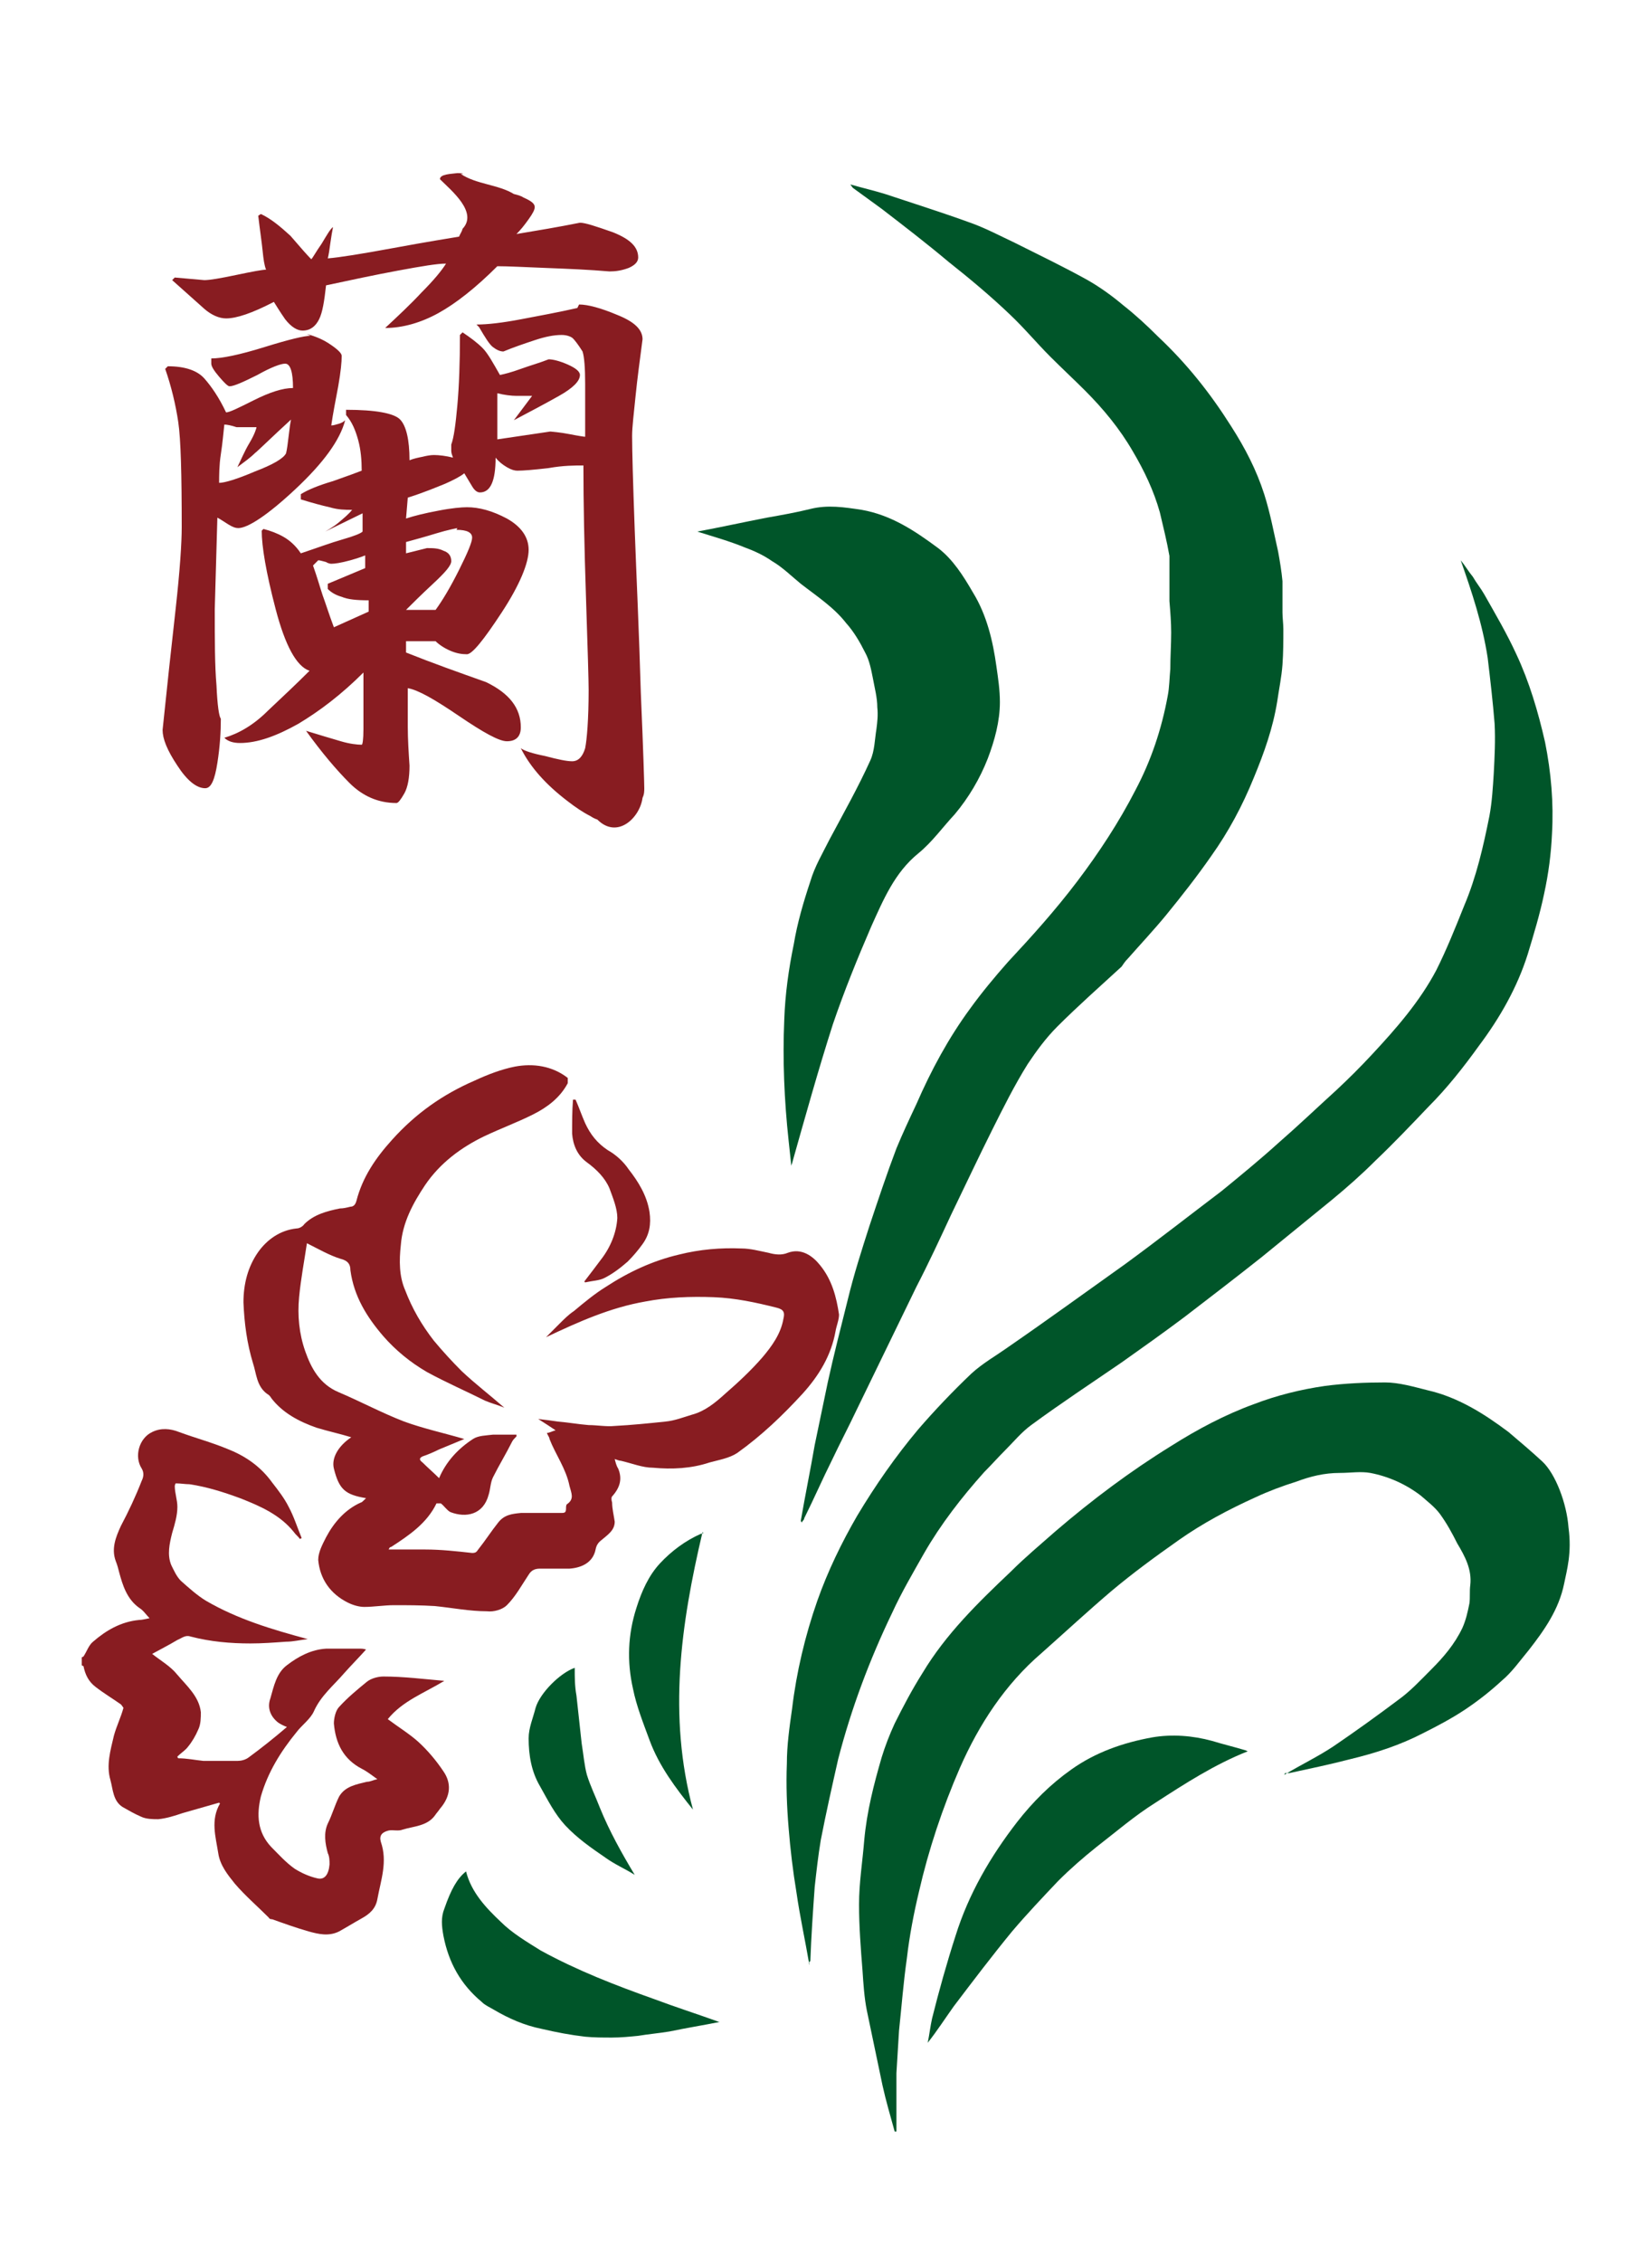 <svg id="tile_1" data-name="tile_1" xmlns="http://www.w3.org/2000/svg" viewBox="0 0 19 26">
  <defs>
    <style>
      .cls-1 {
        fill: #005529;
      }

      .cls-2 {
        fill: #881c21;
      }
    </style>
  </defs>
  <g>
    <path class="cls-2" d="M.96,19.04c.04-.06,.06-.13,.11-.17,.15-.13,.32-.23,.53-.25,.03,0,.07-.01,.12-.02-.04-.04-.07-.09-.12-.12-.14-.1-.19-.26-.23-.41-.01-.04-.02-.08-.04-.13-.05-.14,0-.27,.06-.4,.09-.17,.17-.34,.24-.52,.02-.04,.03-.09,0-.14-.09-.14-.03-.35,.12-.42,.1-.05,.21-.04,.31,0,.19,.07,.38,.12,.57,.2,.2,.08,.37,.2,.5,.38,.07,.09,.14,.18,.19,.28,.06,.11,.1,.24,.15,.36,0,0-.01,0-.02,.01-.02-.03-.05-.05-.07-.08-.16-.2-.39-.3-.62-.39-.19-.07-.38-.13-.58-.16-.05,0-.1-.01-.16-.01,0,0-.01,.02-.01,.03,0,.08,.03,.16,.03,.24,0,.1-.03,.2-.06,.3-.03,.12-.06,.25-.01,.37,.03,.06,.06,.13,.11,.18,.09,.08,.19,.17,.29,.23,.36,.21,.76,.33,1.17,.44-.09,.01-.17,.03-.25,.03-.14,.01-.27,.02-.41,.02-.23,0-.46-.02-.69-.08-.06-.02-.1,.02-.15,.04-.1,.06-.2,.11-.29,.16,.1,.08,.21,.14,.29,.24,.11,.13,.25,.25,.27,.43,0,.06,0,.14-.03,.2-.03,.07-.07,.14-.12,.2-.03,.04-.08,.07-.12,.11,0,0,0,.01,.01,.02,.1,0,.19,.02,.29,.03,.13,0,.26,0,.39,0,.04,0,.09-.01,.13-.04,.15-.11,.3-.23,.44-.35-.03-.01-.07-.03-.1-.05-.09-.07-.13-.17-.09-.28,.04-.14,.07-.29,.19-.38,.13-.1,.28-.18,.45-.19,.13,0,.26,0,.39,0,.02,0,.04,0,.07,.01-.09,.1-.17,.18-.25,.27-.12,.14-.27,.26-.35,.44-.04,.09-.14,.16-.2,.24-.18,.22-.33,.46-.41,.74-.05,.21-.04,.41,.12,.58,.09,.09,.17,.18,.27,.25,.08,.05,.17,.09,.26,.11,.08,.02,.13-.04,.14-.16,0-.04,0-.09-.02-.13-.03-.11-.05-.23,0-.34,.05-.1,.08-.21,.13-.31,.07-.12,.2-.14,.32-.17,.04,0,.07-.02,.12-.03-.07-.05-.12-.09-.18-.12-.21-.11-.3-.29-.32-.52,0-.06,.02-.15,.06-.19,.1-.11,.21-.2,.32-.29,.05-.04,.13-.06,.19-.06,.23,0,.47,.03,.7,.05-.23,.14-.48,.23-.65,.44,.12,.09,.25,.17,.35,.26,.11,.1,.21,.22,.29,.34,.09,.13,.09,.28-.04,.43-.02,.03-.04,.05-.06,.08-.09,.12-.24,.12-.37,.16-.05,.02-.11,0-.16,.01-.08,.02-.11,.06-.09,.13,.08,.23,0,.44-.04,.66-.02,.11-.09,.17-.18,.22-.09,.05-.17,.1-.26,.15-.12,.06-.24,.03-.35,0-.14-.04-.28-.09-.42-.14-.01,0-.03,0-.04-.02-.13-.13-.27-.25-.39-.39-.08-.1-.17-.21-.19-.35-.03-.19-.09-.38,.02-.57,0,0,0,0-.01-.01-.14,.04-.28,.08-.42,.12-.09,.03-.18,.06-.28,.07-.06,0-.14,0-.2-.03-.07-.03-.14-.07-.21-.11-.11-.07-.11-.2-.14-.31-.05-.17,0-.34,.04-.51,.03-.11,.08-.21,.11-.32,0,0-.02-.03-.03-.04-.1-.07-.2-.13-.29-.2-.08-.06-.12-.14-.14-.24,0,0-.01,0-.02-.01v-.09Z"/>
    <path class="cls-1" d="M9.21,17.48c.05-.29,.11-.58,.16-.87,.05-.24,.1-.48,.15-.72,.07-.32,.15-.63,.23-.95,.07-.29,.16-.57,.25-.85,.1-.3,.2-.6,.31-.89,.07-.17,.15-.34,.23-.51,.17-.39,.37-.76,.62-1.1,.13-.18,.28-.36,.43-.53,.28-.3,.55-.6,.8-.93,.25-.33,.48-.68,.67-1.05,.18-.34,.3-.7,.37-1.08,.02-.1,.02-.21,.03-.31,0-.14,.01-.28,.01-.42,0-.12-.01-.24-.02-.36,0-.05,0-.11,0-.16,0-.12,0-.24,0-.36-.03-.17-.07-.33-.11-.5-.07-.25-.18-.48-.31-.7-.15-.26-.34-.49-.55-.7-.13-.13-.27-.26-.4-.39-.16-.16-.3-.33-.47-.49-.22-.21-.46-.41-.7-.6-.25-.21-.51-.41-.77-.61-.11-.08-.22-.16-.33-.24,0,0-.01-.01-.03-.04,.14,.04,.27,.07,.4,.11,.33,.11,.65,.21,.98,.33,.17,.06,.34,.15,.51,.23,.28,.14,.57,.28,.84,.43,.14,.08,.28,.18,.41,.29,.14,.11,.27,.23,.4,.36,.33,.31,.6,.65,.84,1.03,.16,.25,.29,.5,.38,.78,.07,.22,.11,.44,.16,.66,.02,.11,.04,.23,.05,.34,0,.12,0,.24,0,.36,0,.06,.01,.13,.01,.19,0,.14,0,.27-.01,.41-.01,.14-.04,.28-.06,.42-.05,.31-.15,.59-.27,.88-.13,.32-.29,.62-.49,.9-.16,.23-.34,.46-.52,.68-.14,.17-.29,.33-.44,.5-.03,.03-.05,.06-.07,.09-.25,.23-.5,.45-.74,.69-.13,.13-.24,.28-.34,.43-.15,.24-.28,.5-.41,.76-.16,.32-.31,.64-.47,.97-.13,.28-.26,.56-.4,.83-.23,.47-.46,.95-.69,1.42-.09,.19-.19,.38-.28,.57-.11,.22-.21,.45-.32,.67,0,.02-.02,.03-.03,.05h0Z"/>
    <path class="cls-1" d="M9.31,22.59c-.05-.29-.11-.56-.15-.84-.04-.24-.07-.49-.09-.74-.02-.24-.03-.49-.02-.74,0-.21,.03-.42,.06-.63,.05-.42,.15-.84,.29-1.24,.12-.34,.28-.67,.46-.98,.21-.35,.44-.68,.7-.99,.19-.22,.4-.44,.61-.64,.13-.12,.29-.21,.43-.31,.45-.31,.89-.63,1.34-.95,.37-.27,.74-.56,1.11-.84,.22-.18,.44-.36,.65-.55,.23-.2,.45-.41,.67-.61,.14-.13,.28-.27,.41-.41,.28-.3,.55-.61,.74-.97,.12-.24,.22-.49,.32-.74,.14-.33,.22-.68,.29-1.03,.03-.16,.04-.33,.05-.49,.01-.19,.02-.38,.01-.57-.02-.25-.05-.51-.08-.76-.06-.39-.18-.75-.31-1.12,.05,.06,.09,.13,.14,.19,.04,.07,.09,.13,.13,.2,.13,.23,.26,.45,.37,.69,.15,.32,.25,.66,.33,1.01,.07,.35,.1,.7,.08,1.05-.01,.23-.04,.46-.09,.69-.05,.24-.12,.47-.19,.7-.12,.38-.32,.73-.56,1.05-.18,.25-.37,.49-.58,.7-.2,.21-.4,.42-.61,.62-.16,.16-.33,.31-.5,.45-.27,.22-.54,.44-.81,.66-.29,.23-.59,.46-.89,.69-.24,.18-.48,.35-.72,.52-.35,.24-.7,.47-1.04,.72-.11,.08-.2,.19-.3,.29-.08,.08-.16,.17-.24,.25-.26,.29-.5,.6-.69,.93-.13,.23-.26,.45-.37,.69-.26,.54-.47,1.1-.62,1.68-.07,.31-.14,.62-.2,.93-.03,.18-.05,.36-.07,.54-.02,.28-.04,.57-.05,.85,0,0,0,0-.02,.02Z"/>
    <path class="cls-1" d="M14.77,20.4c.2-.12,.39-.21,.57-.33,.25-.17,.5-.35,.74-.53,.14-.1,.26-.23,.38-.35,.14-.14,.27-.29,.36-.48,.04-.09,.06-.18,.08-.28,.01-.07,0-.14,.01-.21,.02-.18-.06-.33-.15-.48-.06-.12-.12-.23-.2-.34-.06-.08-.14-.14-.22-.21-.17-.13-.37-.22-.58-.26-.11-.02-.23,0-.35,0-.18,0-.34,.04-.5,.1-.16,.05-.32,.11-.47,.18-.31,.14-.61,.3-.88,.49-.27,.19-.53,.38-.78,.59-.27,.23-.53,.47-.8,.71-.42,.36-.72,.82-.94,1.32-.2,.46-.36,.94-.47,1.42-.06,.25-.11,.51-.14,.77-.04,.28-.06,.55-.09,.83-.01,.16-.02,.33-.03,.49,0,.22,0,.45,0,.67,0,0-.01,0-.02,0-.05-.18-.1-.35-.14-.53-.06-.29-.12-.57-.18-.86-.03-.15-.04-.31-.05-.46-.02-.25-.04-.51-.04-.76,0-.25,.04-.49,.06-.74,.03-.33,.11-.64,.2-.95,.04-.13,.09-.26,.15-.39,.1-.2,.2-.39,.32-.58,.27-.45,.64-.81,1.02-1.17,.16-.16,.34-.31,.51-.46,.42-.36,.86-.69,1.33-.98,.3-.19,.62-.36,.95-.48,.26-.1,.54-.17,.82-.21,.23-.03,.46-.04,.69-.04,.16,0,.33,.05,.49,.09,.35,.08,.65,.27,.93,.48,.13,.11,.26,.22,.39,.34,.15,.14,.28,.48,.3,.76,.04,.29-.02,.49-.05,.64-.06,.3-.23,.54-.41,.77-.1,.12-.19,.25-.31,.35-.13,.12-.27,.23-.42,.33-.15,.1-.32,.19-.48,.27-.27,.14-.55,.23-.84,.3-.23,.06-.47,.11-.7,.16-.01,0-.03,0-.05,0Z"/>
    <path class="cls-2" d="M4.21,17.22c-.24-.04-.31-.1-.37-.34-.03-.12,.05-.26,.2-.36-.13-.04-.27-.07-.4-.11-.2-.07-.39-.17-.52-.34-.01-.02-.03-.04-.05-.05-.12-.09-.12-.23-.16-.35-.07-.23-.1-.46-.11-.7,0-.21,.05-.41,.17-.58,.1-.14,.25-.25,.44-.27,.03,0,.07-.02,.09-.05,.11-.11,.26-.15,.41-.18,.04,0,.08-.01,.12-.02,.04,0,.06-.03,.07-.07,.07-.27,.22-.49,.41-.7,.27-.3,.58-.52,.95-.68,.15-.07,.31-.13,.46-.16,.21-.04,.43-.01,.61,.13,0,0,0,.04,0,.06-.09,.17-.24,.28-.4,.36-.18,.09-.37,.16-.56,.25-.27,.13-.51,.31-.68,.56-.14,.21-.26,.43-.28,.69-.02,.18-.02,.36,.05,.52,.08,.21,.19,.4,.33,.58,.1,.12,.21,.24,.32,.35,.16,.15,.33,.28,.49,.42-.07-.03-.15-.05-.22-.08-.22-.11-.45-.21-.67-.33-.19-.11-.36-.25-.5-.41-.19-.22-.34-.46-.38-.76,0-.07-.03-.11-.11-.13-.13-.04-.25-.11-.39-.18-.03,.2-.07,.41-.09,.62-.02,.21,0,.42,.07,.62,.07,.2,.17,.38,.38,.47,.26,.11,.5,.24,.76,.34,.22,.08,.45,.13,.69,.2-.1,.04-.19,.08-.29,.12-.06,.03-.13,.06-.19,.08-.04,.02-.04,.04,0,.07,.06,.06,.13,.12,.19,.18,.08-.19,.22-.34,.39-.45,.06-.04,.15-.04,.23-.05,.09,0,.18,0,.27,0,0,0,0,.02,0,.02-.02,.02-.04,.04-.05,.06-.07,.14-.15,.27-.22,.41-.03,.06-.03,.14-.05,.2-.06,.23-.26,.27-.44,.2-.04-.02-.07-.07-.11-.1,0,0-.04,0-.05,0-.11,.23-.32,.37-.52,.5,0,0-.01,0-.02,.01,0,0,0,0-.01,.02,.02,0,.04,0,.05,0,.12,0,.25,0,.37,0,.18,0,.36,.02,.54,.04,.04,0,.05-.01,.07-.04,.08-.1,.15-.21,.23-.31,.07-.09,.16-.1,.26-.11,.15,0,.3,0,.46,0,.04,0,.06,0,.06-.05,0-.02,0-.04,.01-.05,.09-.06,.05-.13,.03-.21-.04-.2-.16-.36-.23-.54,0-.02-.02-.04-.03-.07,.03,0,.06-.02,.1-.03-.06-.04-.12-.08-.2-.13,.09,.01,.16,.02,.23,.03,.12,.01,.23,.03,.35,.04,.1,0,.2,.02,.3,.01,.19-.01,.39-.03,.58-.05,.11-.01,.21-.05,.31-.08,.15-.04,.27-.14,.38-.24,.15-.13,.3-.27,.43-.42,.11-.13,.21-.27,.24-.44,.02-.08,0-.11-.08-.13-.24-.06-.47-.11-.72-.12-.27-.01-.53,0-.79,.05-.4,.07-.76,.23-1.14,.41,.06-.06,.11-.11,.16-.16,.05-.05,.1-.1,.16-.14,.12-.1,.24-.2,.37-.28,.26-.17,.54-.3,.84-.37,.24-.06,.48-.08,.72-.07,.1,0,.21,.03,.31,.05,.07,.02,.15,.03,.22,0,.16-.06,.29,.04,.37,.14,.14,.17,.19,.37,.22,.57,0,.06-.03,.13-.04,.19-.05,.28-.19,.51-.38,.72-.23,.25-.47,.48-.75,.68-.09,.06-.21,.08-.32,.11-.21,.07-.43,.08-.65,.06-.12,0-.24-.05-.37-.08-.02,0-.04-.01-.07-.02,.01,.04,.02,.08,.04,.11,.05,.12,.02,.22-.07,.32-.01,.01-.01,.04,0,.07,0,.07,.02,.15,.03,.22,0,.1-.08,.15-.15,.21-.04,.03-.06,.06-.07,.11-.03,.15-.16,.21-.3,.22-.11,0-.22,0-.34,0-.06,0-.1,.02-.13,.07-.08,.12-.15,.25-.25,.35-.05,.05-.15,.08-.23,.07-.2,0-.4-.04-.6-.06-.16-.01-.32-.01-.47-.01-.11,0-.23,.02-.34,.02-.06,0-.13-.02-.19-.05-.2-.1-.32-.27-.34-.49,0-.09,.05-.18,.09-.26,.09-.17,.22-.32,.4-.4,.01,0,.03-.02,.05-.04Z"/>
    <path class="cls-1" d="M9.1,13.39c-.01-.1-.02-.19-.03-.28-.05-.46-.07-.93-.05-1.39,.01-.29,.05-.58,.11-.87,.04-.24,.11-.48,.19-.72,.05-.17,.14-.32,.22-.48,.16-.3,.33-.6,.47-.91,.05-.11,.05-.24,.07-.36,.01-.08,.02-.16,.01-.25,0-.11-.03-.22-.05-.33-.02-.1-.04-.21-.09-.3-.06-.12-.13-.24-.22-.34-.14-.18-.34-.31-.52-.45-.11-.09-.21-.19-.33-.26-.1-.07-.21-.12-.32-.16-.17-.07-.35-.12-.54-.18,.27-.05,.54-.11,.8-.16,.17-.03,.34-.06,.5-.1,.2-.05,.39-.02,.59,.01,.34,.06,.61,.24,.88,.44,.17,.13,.29,.32,.4,.51,.16,.26,.23,.56,.27,.85,.02,.14,.04,.27,.04,.41,0,.22-.06,.44-.14,.65-.09,.23-.22,.45-.38,.64-.14,.15-.26,.32-.42,.45-.27,.22-.4,.53-.54,.84-.16,.37-.31,.74-.44,1.12-.17,.53-.32,1.07-.47,1.6,0,0,0,0-.01,.03Z"/>
    <path class="cls-1" d="M14.35,20.13c-.38,.15-.72,.37-1.06,.59-.24,.15-.46,.34-.68,.51-.15,.12-.3,.25-.44,.39-.18,.19-.36,.38-.53,.58-.23,.28-.45,.57-.67,.86-.1,.14-.19,.28-.3,.42,.02-.1,.03-.19,.05-.28,.08-.32,.17-.64,.27-.95,.15-.48,.4-.91,.71-1.31,.18-.23,.38-.43,.62-.6,.28-.2,.6-.31,.93-.37,.23-.04,.47-.02,.69,.04,.13,.04,.26,.07,.39,.11Z"/>
    <path class="cls-1" d="M8.28,23.24c-.2,.04-.39,.07-.58,.11-.12,.02-.24,.03-.36,.05-.1,.01-.2,.02-.3,.02-.1,0-.21,0-.31-.01-.17-.02-.33-.05-.5-.09-.2-.04-.38-.12-.55-.22-.05-.03-.1-.05-.14-.09-.24-.2-.38-.45-.44-.76-.02-.11-.03-.21,.01-.31,.08-.23,.15-.35,.25-.43,.06,.24,.23,.42,.4,.58,.13,.13,.3,.23,.46,.33,.42,.23,.86,.4,1.31,.56,.24,.09,.49,.17,.74,.26Z"/>
    <path class="cls-1" d="M8.08,17.61c-.25,1.06-.4,2.11-.11,3.19-.2-.25-.39-.5-.5-.8-.07-.19-.15-.39-.19-.59-.07-.31-.06-.62,.04-.93,.06-.19,.14-.37,.27-.51,.13-.14,.29-.26,.47-.34,0,0,.01,0,.03-.01Z"/>
    <path class="cls-1" d="M6.61,19.18c0,.1,0,.2,.02,.31,.02,.18,.04,.37,.06,.55,.02,.12,.03,.25,.06,.36,.04,.13,.1,.25,.15,.38,.11,.27,.25,.52,.4,.77-.11-.07-.23-.12-.34-.2-.16-.11-.32-.22-.46-.37-.12-.13-.2-.29-.29-.45-.1-.17-.13-.36-.13-.55,0-.12,.05-.23,.08-.35,.05-.17,.28-.4,.45-.46Z"/>
    <path class="cls-2" d="M6.72,14.73c.07-.09,.13-.17,.19-.25,.11-.14,.18-.31,.19-.48,0-.11-.05-.23-.09-.34-.05-.12-.15-.22-.26-.3-.11-.08-.16-.2-.17-.33,0-.13,0-.26,.01-.39,0,0,.02,0,.03,0,.04,.09,.07,.18,.11,.27,.06,.13,.14,.23,.26,.31,.09,.05,.18,.13,.24,.22,.11,.14,.21,.3,.24,.49,.02,.14,0,.26-.08,.37-.05,.07-.11,.14-.17,.2-.08,.07-.17,.14-.27,.19-.06,.03-.13,.03-.22,.05Z"/>
  </g>
  <path class="cls-2" d="M3.53,3.84s.13,.03,.24,.1c.11,.07,.16,.12,.16,.15,0,.07-.01,.18-.04,.35-.03,.16-.06,.31-.08,.45,.03,0,.05-.01,.09-.02,.03-.01,.05-.02,.07-.04-.06,.23-.25,.49-.57,.79-.32,.3-.55,.45-.66,.45-.03,0-.06-.01-.11-.04-.05-.03-.09-.06-.13-.08l-.03,1.05c0,.36,0,.65,.02,.88,.01,.23,.03,.36,.05,.38,0,.15-.01,.32-.04,.51-.03,.19-.07,.29-.14,.29-.1,0-.21-.09-.32-.26-.12-.18-.17-.31-.17-.41,.05-.48,.1-.95,.15-1.39,.05-.45,.07-.76,.07-.94,0-.6-.01-1.01-.04-1.21-.03-.2-.08-.41-.15-.61l.03-.03c.2,0,.34,.05,.42,.14,.08,.09,.17,.22,.25,.39,.04,0,.14-.05,.32-.14,.18-.09,.33-.14,.45-.14,0-.18-.03-.28-.09-.28-.05,0-.16,.04-.32,.13-.16,.08-.27,.13-.32,.13-.02,0-.06-.04-.12-.11-.06-.07-.09-.12-.09-.15v-.06c.12,0,.32-.04,.61-.13s.46-.13,.53-.13Zm1.77-1.84c.18,.12,.43,.12,.61,.23,.04,.01,.08,.02,.11,.04,.09,.04,.13,.07,.13,.11,0,.03-.02,.07-.07,.14-.05,.07-.09,.12-.14,.17,.24-.04,.48-.08,.73-.13,.06,0,.18,.04,.38,.11,.2,.08,.29,.17,.29,.29,0,.05-.04,.09-.11,.12-.08,.03-.15,.04-.22,.04-.23-.02-.47-.03-.73-.04-.25-.01-.44-.02-.56-.02-.25,.25-.48,.43-.68,.54-.2,.11-.41,.17-.61,.17,.15-.14,.29-.27,.42-.41,.14-.14,.23-.25,.28-.33-.1,0-.28,.03-.55,.08-.27,.05-.55,.11-.83,.17-.02,.18-.04,.31-.08,.39s-.1,.13-.19,.13c-.06,0-.13-.04-.2-.13-.07-.1-.11-.17-.13-.2-.25,.13-.43,.19-.55,.19-.08,0-.17-.04-.25-.11-.08-.07-.2-.18-.37-.33l.03-.03,.34,.03c.06,0,.18-.02,.37-.06,.19-.04,.3-.06,.34-.06-.02-.05-.03-.12-.04-.22-.01-.1-.03-.23-.05-.4l.03-.02c.11,.05,.22,.14,.34,.25,.12,.14,.2,.23,.24,.27,.02-.02,.05-.08,.12-.18,.06-.1,.1-.17,.13-.19-.01,.05-.02,.11-.03,.18-.01,.08-.02,.14-.03,.18,.13-.01,.38-.05,.76-.12,.38-.07,.63-.11,.75-.13,.01-.03,.03-.05,.04-.09,.18-.19-.13-.44-.26-.57,0-.06,.13-.06,.2-.07,.02,0,.05,0,.07,.01Zm-1.95,2.82c-.23,.21-.37,.35-.42,.39-.05,.05-.12,.1-.2,.16,.04-.08,.08-.18,.14-.28,.06-.1,.08-.17,.08-.18h-.23c-.06-.02-.11-.03-.14-.03-.01,.09-.02,.21-.04,.34s-.02,.25-.02,.33c.06,0,.2-.04,.41-.13,.21-.08,.33-.15,.36-.21,.01-.04,.02-.11,.03-.2,.01-.09,.02-.16,.03-.2Zm3.31-1.32c.1,0,.25,.04,.44,.12,.2,.08,.29,.17,.29,.28-.03,.23-.06,.45-.08,.65-.02,.2-.04,.36-.04,.46,0,.17,.01,.53,.03,1.08,.02,.55,.05,1.17,.07,1.87,.03,.69,.04,1.06,.04,1.1,0,.03,0,.07-.02,.11-.03,.23-.29,.48-.52,.25-.03-.01-.05-.02-.08-.04-.08-.04-.17-.1-.26-.17-.25-.19-.43-.39-.54-.61,.04,.03,.13,.06,.28,.09,.15,.04,.25,.06,.31,.06,.07,0,.12-.05,.15-.15,.02-.1,.04-.33,.04-.67,0-.1-.01-.45-.03-1.05-.02-.6-.03-1.11-.03-1.53-.1,0-.23,0-.4,.03-.17,.02-.29,.03-.36,.03-.03,0-.07-.01-.12-.04-.05-.03-.09-.06-.13-.11,0,.27-.06,.4-.18,.4-.03,0-.06-.02-.09-.07-.03-.05-.06-.1-.09-.15-.05,.04-.13,.08-.22,.12-.1,.04-.24,.1-.43,.16l-.02,.24c.09-.03,.21-.06,.37-.09,.15-.03,.27-.04,.33-.04,.14,0,.29,.04,.46,.13,.16,.09,.25,.21,.25,.36s-.1,.4-.31,.72c-.21,.32-.34,.48-.4,.48s-.12-.01-.19-.04-.13-.07-.17-.11h-.34v.13c.3,.12,.61,.23,.92,.34,.27,.13,.4,.3,.4,.52,0,.1-.05,.16-.16,.16-.09,0-.27-.1-.55-.29-.28-.19-.47-.3-.59-.32,0,.15,0,.29,0,.44s.01,.3,.02,.45c0,.14-.02,.25-.06,.32-.04,.07-.07,.11-.09,.11-.21,0-.39-.08-.54-.23-.15-.15-.32-.35-.5-.6,.16,.05,.3,.09,.4,.12,.1,.03,.19,.04,.24,.04,.01,0,.02-.06,.02-.18,0-.12,0-.34,0-.65-.25,.25-.5,.44-.75,.59-.25,.14-.47,.22-.67,.22-.08,0-.14-.02-.18-.06,.17-.05,.34-.15,.5-.31,.17-.16,.33-.31,.48-.46-.15-.05-.28-.29-.39-.71-.11-.42-.16-.72-.16-.9l.02-.02c.08,.02,.16,.05,.23,.09,.07,.04,.14,.1,.2,.19,.18-.06,.34-.12,.48-.16,.14-.04,.21-.07,.23-.09v-.21l-.43,.21s.09-.05,.15-.1c.06-.05,.12-.1,.16-.15-.08,0-.16,0-.26-.03-.09-.02-.2-.05-.33-.09v-.06c.08-.05,.2-.1,.37-.15,.17-.06,.28-.1,.33-.12,0-.12-.01-.24-.04-.35-.03-.11-.07-.21-.14-.29v-.06c.34,0,.55,.04,.62,.11,.07,.07,.11,.23,.11,.47,.05-.02,.1-.03,.15-.04,.04-.01,.09-.02,.13-.02,.06,0,.14,.01,.22,.03-.01-.03-.02-.05-.02-.08,0-.03,0-.05,0-.07,.03-.08,.05-.23,.07-.45,.02-.22,.03-.49,.03-.81l.03-.03c.09,.06,.17,.12,.23,.18,.06,.06,.12,.17,.2,.31,.05-.01,.13-.03,.24-.07,.11-.04,.22-.07,.32-.11,.05,0,.13,.02,.22,.06s.14,.08,.14,.12c0,.07-.08,.15-.24,.24-.16,.09-.33,.18-.52,.28l.21-.28c-.06,0-.12,0-.18,0-.06,0-.14-.01-.22-.03v.53l.61-.09s.12,.01,.22,.03c.1,.02,.17,.03,.18,.03v-.61c0-.18-.01-.31-.03-.37-.05-.08-.09-.13-.11-.15-.02-.02-.07-.04-.13-.04-.09,0-.19,.02-.31,.06-.12,.04-.24,.08-.36,.13-.04,0-.08-.02-.12-.05-.04-.03-.09-.11-.16-.23l-.03-.03c.13,0,.3-.02,.51-.06s.43-.08,.65-.13Zm-2.45,2.88s-.07,.03-.18,.06c-.11,.03-.18,.04-.22,.04,0,0-.03,0-.06-.02-.04-.01-.07-.02-.09-.02-.02,.02-.04,.04-.06,.06,.05,.14,.08,.25,.11,.34,.03,.08,.07,.21,.13,.37l.4-.18v-.13c-.14,0-.24-.01-.31-.04-.07-.02-.12-.05-.16-.09v-.06l.43-.18v-.16Zm1.05-.31s-.11,.02-.24,.06c-.13,.04-.24,.07-.35,.1v.13c.08-.02,.16-.04,.24-.06,.07,0,.13,0,.19,.03,.06,.02,.09,.06,.09,.12,0,.05-.07,.13-.21,.26-.14,.13-.24,.23-.31,.3h.34c.08-.11,.17-.26,.27-.46,.1-.2,.15-.32,.15-.37,0-.06-.06-.09-.18-.09Z"/>
</svg>